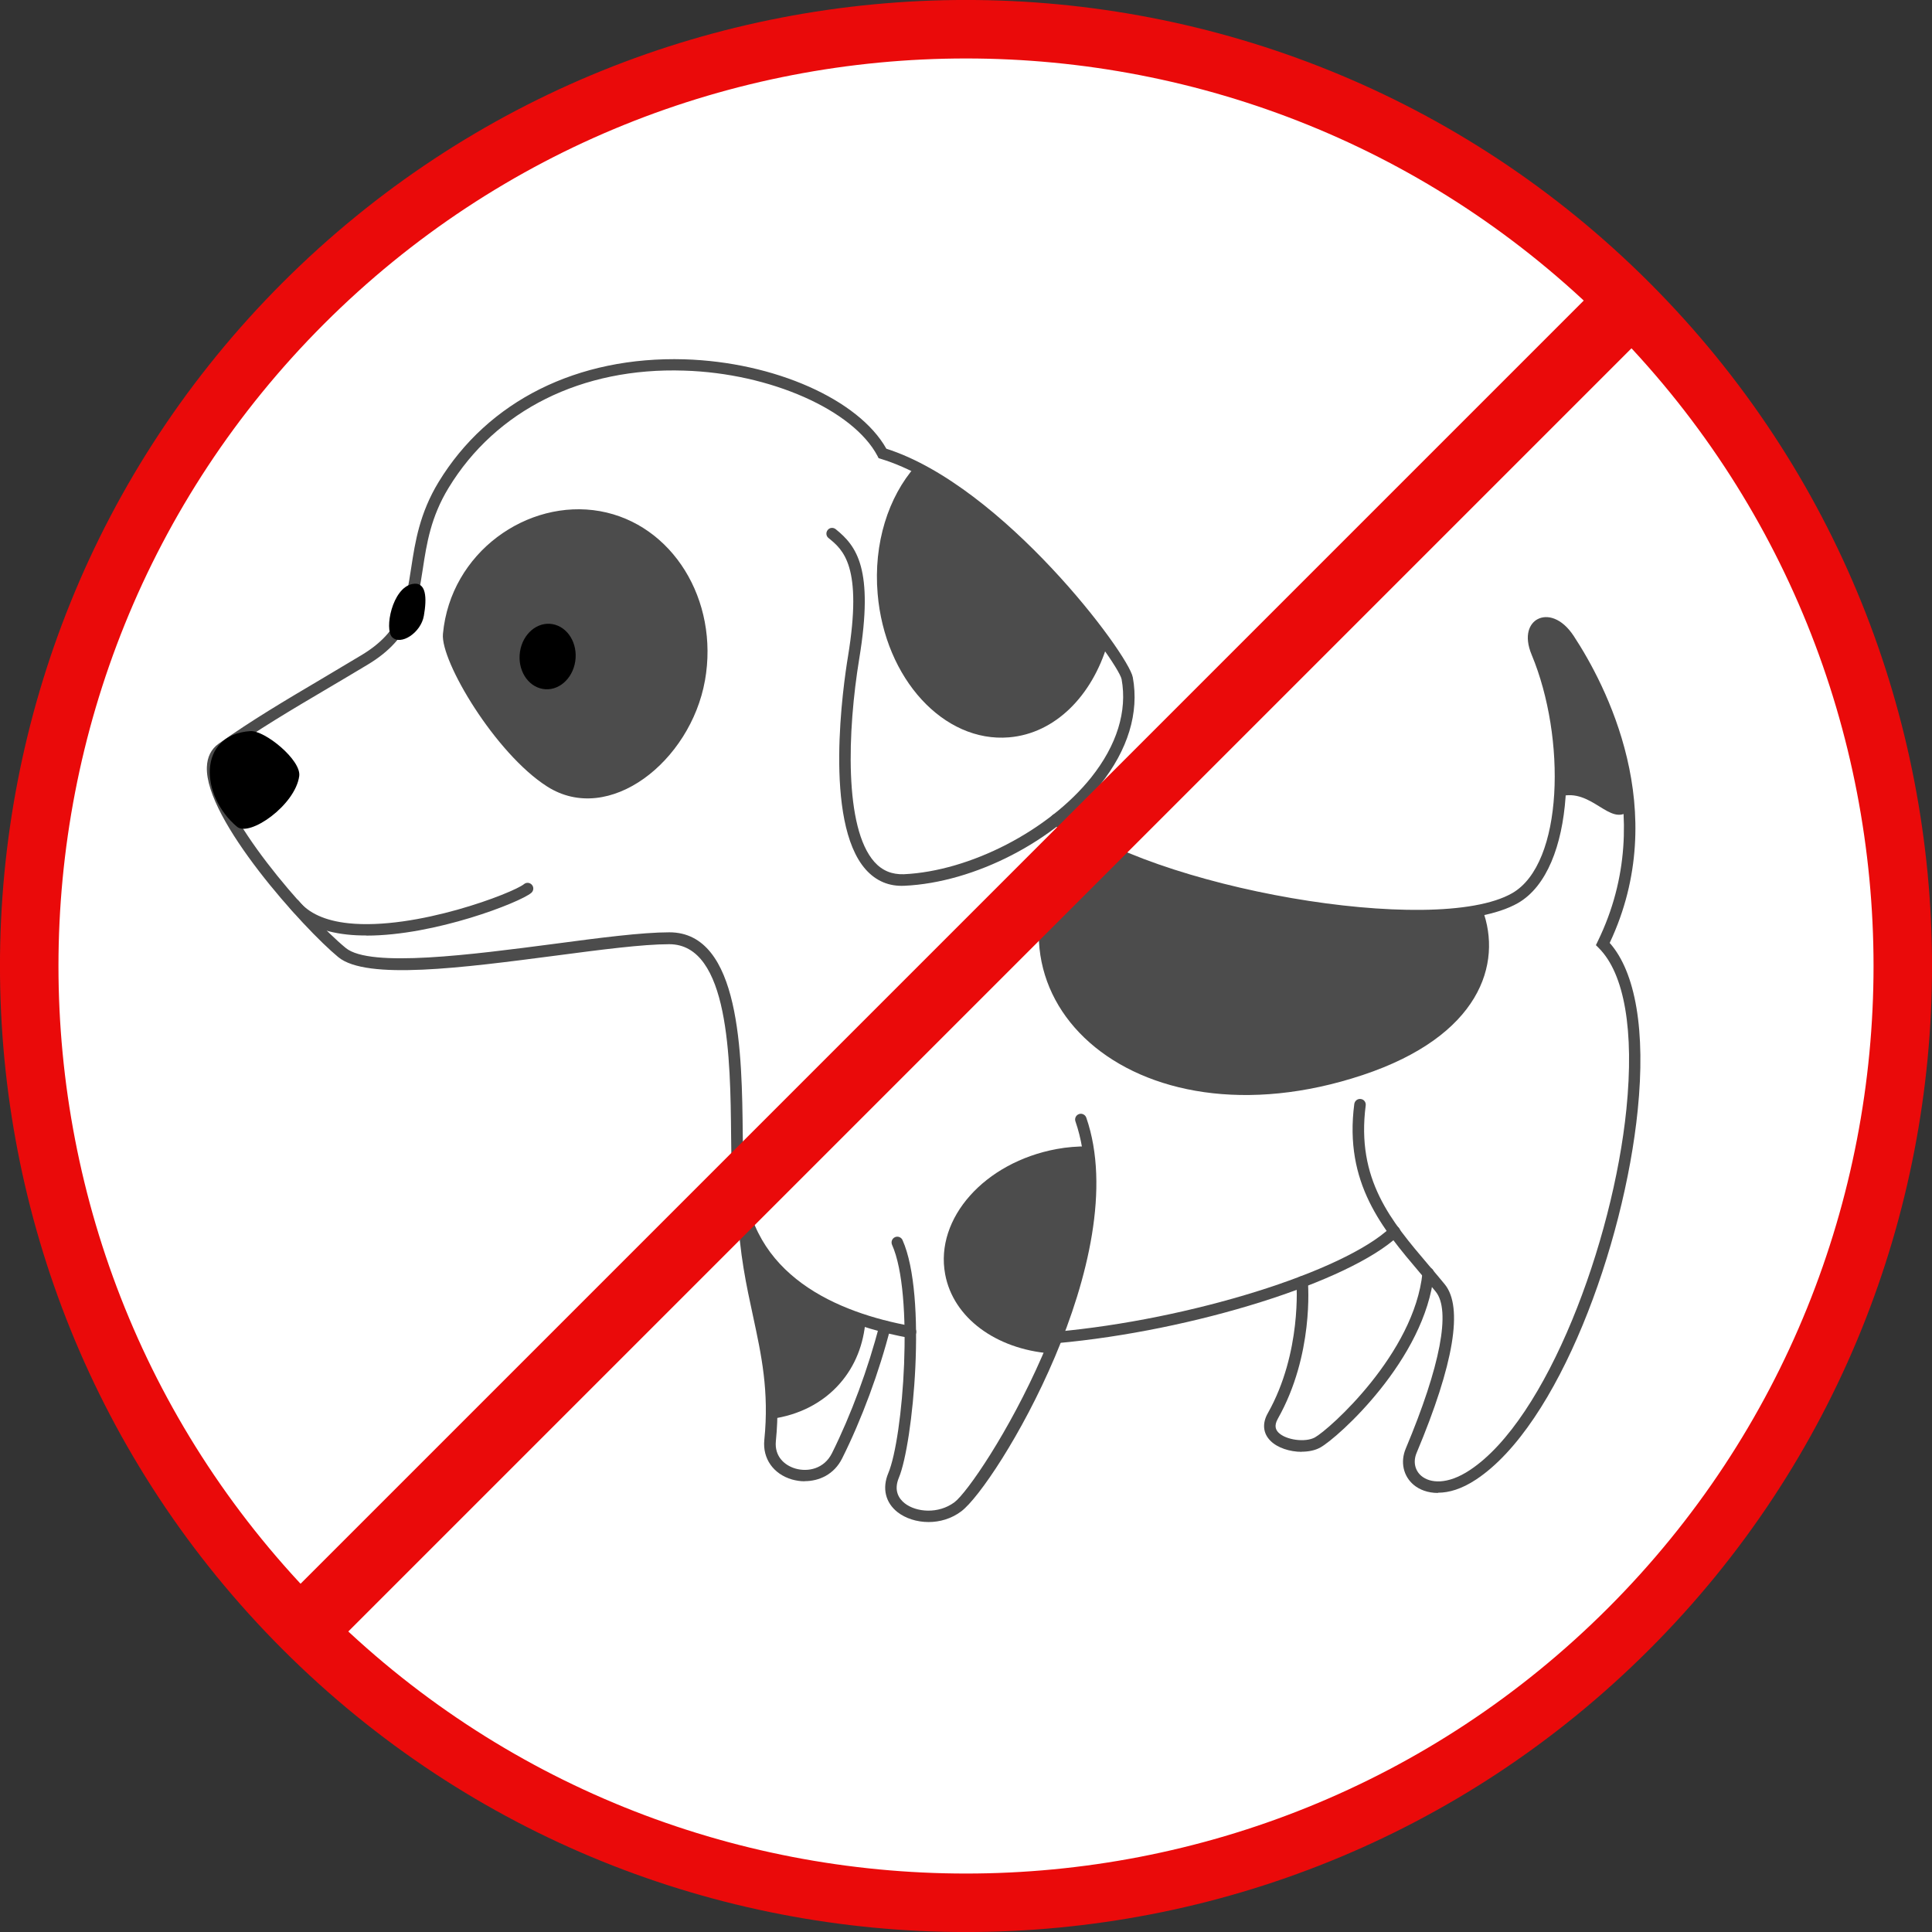 <?xml version="1.0" encoding="UTF-8"?> <svg xmlns="http://www.w3.org/2000/svg" id="_Слой_2" data-name="Слой 2" viewBox="0 0 164 164"><rect x="0" y="0" width="164" height="164" fill="#333333" stroke="none"/><defs><style> .cls-1, .cls-2, .cls-3, .cls-4 { stroke-width: 0px; } .cls-2 { fill: #fff; } .cls-3 { fill: #4c4c4c; } .cls-4 { fill: #ea0a0a; } </style></defs><g id="layer"><g><path class="cls-2" d="m2.33,82c0-43.93,35.74-79.67,79.67-79.67,43.93,0,79.67,35.74,79.67,79.67,0,43.93-35.74,79.67-79.67,79.67-43.93,0-79.67-35.74-79.67-79.67Z"></path><g><g><path class="cls-3" d="m68.31,125.73c1.2,0,2.49-.55,3.18-1.94,1.65-3.3,3.15-7.34,4.1-11.08.07-.26-.09-.52-.35-.59-.26-.07-.53.09-.59.35-.94,3.67-2.41,7.64-4.03,10.89-.66,1.32-2.03,1.61-3.1,1.3-.89-.26-1.79-1-1.66-2.33.43-4.29-.25-7.44-.97-10.78-.56-2.59-1.14-5.27-1.29-8.78-.01-.27-.25-.51-.51-.46-.27.01-.48.24-.47.51.15,3.59.74,6.31,1.31,8.94.7,3.26,1.37,6.33.95,10.47-.16,1.58.77,2.9,2.36,3.36.33.09.68.15,1.05.15Z"></path><g><path class="cls-3" d="m110.49,123.23c.58,0,1.15-.11,1.59-.36,1.47-.81,8.92-7.48,9.64-14.75.03-.27-.17-.51-.44-.53-.28-.02-.5.17-.53.44-.68,6.86-7.92,13.32-9.14,13.99-.81.44-2.45.22-3.08-.41-.2-.2-.42-.54-.06-1.18,3.06-5.41,2.57-11.41,2.55-11.66-.02-.27-.26-.47-.53-.44-.27.02-.47.26-.44.53,0,.06.47,5.96-2.43,11.1-.49.86-.41,1.71.22,2.34.59.6,1.65.94,2.65.94Z"></path><path class="cls-3" d="m77.29,113.54c.23,0,.44-.16.48-.4.05-.26-.13-.52-.39-.57-6.24-1.13-13.78-4.26-14.25-12.76-.05-.96-.07-2.13-.08-3.48-.07-6.84-.18-17.19-6.23-17.19-2.31,0-5.94.47-9.77.98-6.96.91-15.63,2.05-17.7.35-3.27-2.69-10.95-11.5-10.81-15.34.02-.56.21-.97.59-1.23,2.78-1.97,5.51-3.59,8.68-5.46,1.09-.64,2.23-1.32,3.43-2.04,3.76-2.26,4.19-5.1,4.65-8.1.33-2.17.68-4.41,2.19-6.89,4.01-6.59,11.31-10.24,20-9.95,7.3.22,14.35,3.34,16.41,7.25l.09.18.19.06c9.75,2.97,20.17,17.27,20.44,18.71.49,2.71-.4,5.59-2.58,8.33-3.59,4.5-10.28,7.96-15.91,8.22-1.01.03-1.83-.3-2.5-1.05-2.57-2.89-2.29-11.1-1.28-17.26,1.26-7.64-.23-9.55-2-10.98-.21-.17-.52-.14-.68.07-.17.21-.14.52.07.68,1.23,1,2.92,2.36,1.65,10.07-.38,2.3-2.1,14.01,1.51,18.07.87.97,1.96,1.44,3.27,1.38,5.98-.27,12.82-3.81,16.63-8.58,2.36-2.96,3.32-6.11,2.77-9.11-.36-2-11.03-16.25-20.92-19.41-2.35-4.18-9.51-7.36-17.15-7.59-9.06-.26-16.66,3.52-20.86,10.42-1.61,2.65-1.99,5.09-2.32,7.25-.46,3.01-.83,5.39-4.19,7.42-1.2.72-2.33,1.39-3.42,2.04-3.18,1.88-5.93,3.51-8.74,5.5-.63.45-.97,1.12-1,1.99-.16,4.44,8.23,13.72,11.16,16.13,2.4,1.97,10.56.9,18.45-.13,3.8-.5,7.39-.97,9.64-.97,5.08,0,5.19,9.76,5.25,16.22.01,1.37.03,2.55.08,3.53.4,7.13,5.74,11.98,15.05,13.67.03,0,.06,0,.09,0Z"></path><path class="cls-3" d="m89.65,114.02s.03,0,.04,0c11.61-1.04,24.9-5.22,29.02-9.12.19-.19.2-.49.02-.69-.19-.2-.49-.2-.69-.02-3.99,3.77-17.01,7.83-28.43,8.86-.27.02-.46.26-.44.53.02.25.23.44.48.44Z"></path><path class="cls-3" d="m59.84,57.78c1.22-6.85-2.77-13.29-8.91-14.39-6.14-1.09-12.69,3.49-13.33,10.42-.22,2.31,4.45,10.15,8.84,12.95,5.26,3.36,12.18-2.14,13.4-8.99Z"></path><path class="cls-1" d="m34.97,49.58c-1.68.37-2.35,3.81-1.69,4.5.73.75,2.45-.36,2.7-1.81.26-1.47.24-2.96-1.01-2.69Z"></path><path class="cls-1" d="m21.25,62.06c1.22-.08,4.34,2.46,4.15,3.82-.34,2.48-4.22,5.19-5.28,4.3-3.12-2.61-3.4-7.8,1.13-8.12Z"></path><path class="cls-3" d="m31.11,79.42c5.81,0,12.99-2.8,13.98-3.62.21-.17.24-.48.07-.68-.17-.21-.48-.24-.68-.07-.92.75-9.17,3.93-14.91,3.32-1.96-.21-3.37-.85-4.2-1.89-.17-.21-.47-.25-.68-.08-.21.17-.25.47-.08.68,1,1.25,2.63,2.01,4.86,2.25.53.06,1.08.08,1.64.08Z"></path><path class="cls-3" d="m122.08,126.71c.91,0,2-.31,3.22-1.12,6.99-4.62,12.56-19.88,13.72-31.36.68-6.69-.17-11.7-2.38-14.19,5.29-11.22-.35-21.94-3.05-26.05-1.03-1.57-2.28-1.85-3.07-1.43-.67.35-1.2,1.36-.5,3.03,2.92,7.01,2.73,17.72-1.66,20.23-6.54,3.74-30.59-.42-38.4-6.64-.21-.17-.52-.13-.68.08-.17.21-.13.52.08.68,8.2,6.53,32.56,10.68,39.49,6.72,4.93-2.82,5.17-14.04,2.07-21.45-.41-.99-.26-1.62.06-1.79.39-.21,1.15.11,1.8,1.11,2.63,4.01,8.16,14.51,2.84,25.39l-.15.31.25.25c2.18,2.18,3.01,7.03,2.34,13.66-1.14,11.31-6.75,26.33-13.29,30.65-1.93,1.28-3.39,1.1-4.11.5-.56-.47-.72-1.22-.41-1.96,3.17-7.55,3.97-12.37,2.39-14.31-.45-.55-.91-1.09-1.37-1.63-3.17-3.73-6.16-7.25-5.34-13.56.03-.27-.15-.51-.42-.54-.26-.04-.51.15-.55.42-.88,6.73,2.4,10.59,5.56,14.32.45.53.91,1.07,1.35,1.61,1.3,1.59.4,6.32-2.54,13.32-.48,1.14-.21,2.35.68,3.09.48.4,1.18.68,2.04.68Z"></path><path class="cls-3" d="m78.82,129.2c.94,0,1.93-.27,2.78-.91,2.93-2.2,14.71-21.58,10.61-33.42-.09-.25-.37-.39-.62-.3-.25.09-.39.36-.3.62,4.03,11.63-8.15,30.74-10.27,32.33-1.37,1.02-3.25.85-4.22.09-.48-.38-.96-1.06-.5-2.17,1.2-2.85,2.43-15.44.31-20.18-.11-.24-.4-.35-.64-.24-.25.11-.35.4-.25.64,1.89,4.21.95,16.39-.32,19.4-.53,1.27-.24,2.5.8,3.31.66.51,1.61.83,2.62.83Z"></path></g><path class="cls-3" d="m132.4,67.62c.28-3.98-.4-8.55-1.93-12.23-1.09-2.61,1.15-3.53,2.72-1.14,2.55,3.89,4.76,9.01,5.1,14.57-1.63,1.4-3.18-1.99-5.89-1.2Z"></path><path class="cls-3" d="m91.15,70.6c8.05,5.05,26.19,8.45,34.69,6.61,1.72,4.61-.22,10.74-10.18,14.05-19.67,6.53-33.93-7-24.51-20.66Z"></path><path class="cls-3" d="m94.01,54.67c-1.3,4.38-4.43,7.59-8.35,7.92-5.55.47-10.55-4.98-11.16-12.18-.37-4.3.92-8.24,3.2-10.83,6.71,3.33,13.32,10.84,16.32,15.09Z"></path><path class="cls-3" d="m89.68,97.54c.9-.17,1.79-.23,2.65-.23.92,5.4-.84,11.92-3.24,17.57-4.51-.38-8.17-2.98-8.86-6.72-.88-4.74,3.35-9.49,9.45-10.62Z"></path><path class="cls-1" d="m44.14,55.32c-.23,1.52.63,2.93,1.93,3.16,1.29.23,2.53-.82,2.76-2.34s-.63-2.93-1.93-3.16c-1.29-.23-2.53.82-2.76,2.34Z"></path></g><path class="cls-3" d="m63.24,103.11c1.44,4.55,5.3,7.41,10.23,8.99-.16,1.99-.86,3.83-2.16,5.32-1.48,1.7-3.52,2.7-5.8,3.02.21-6.25-1.9-10.09-2.26-17.34Z"></path></g><g><path class="cls-4" d="m23.99,23.99c-31.99,31.99-31.99,84.03,0,116.02,31.99,31.99,84.03,31.99,116.02,0,31.99-31.99,31.99-84.03,0-116.02-31.99-31.99-84.03-31.99-116.02,0Zm3.51,3.51c30.05-30.05,78.95-30.05,109,0,30.05,30.05,30.05,78.95,0,109-30.05,30.05-78.95,30.05-109,0-30.05-30.05-30.05-78.95,0-109Z"></path><rect class="cls-4" x="2.57" y="79.14" width="158.87" height="5.73" transform="translate(-33.97 82) rotate(-45)"></rect></g></g></g></svg> 